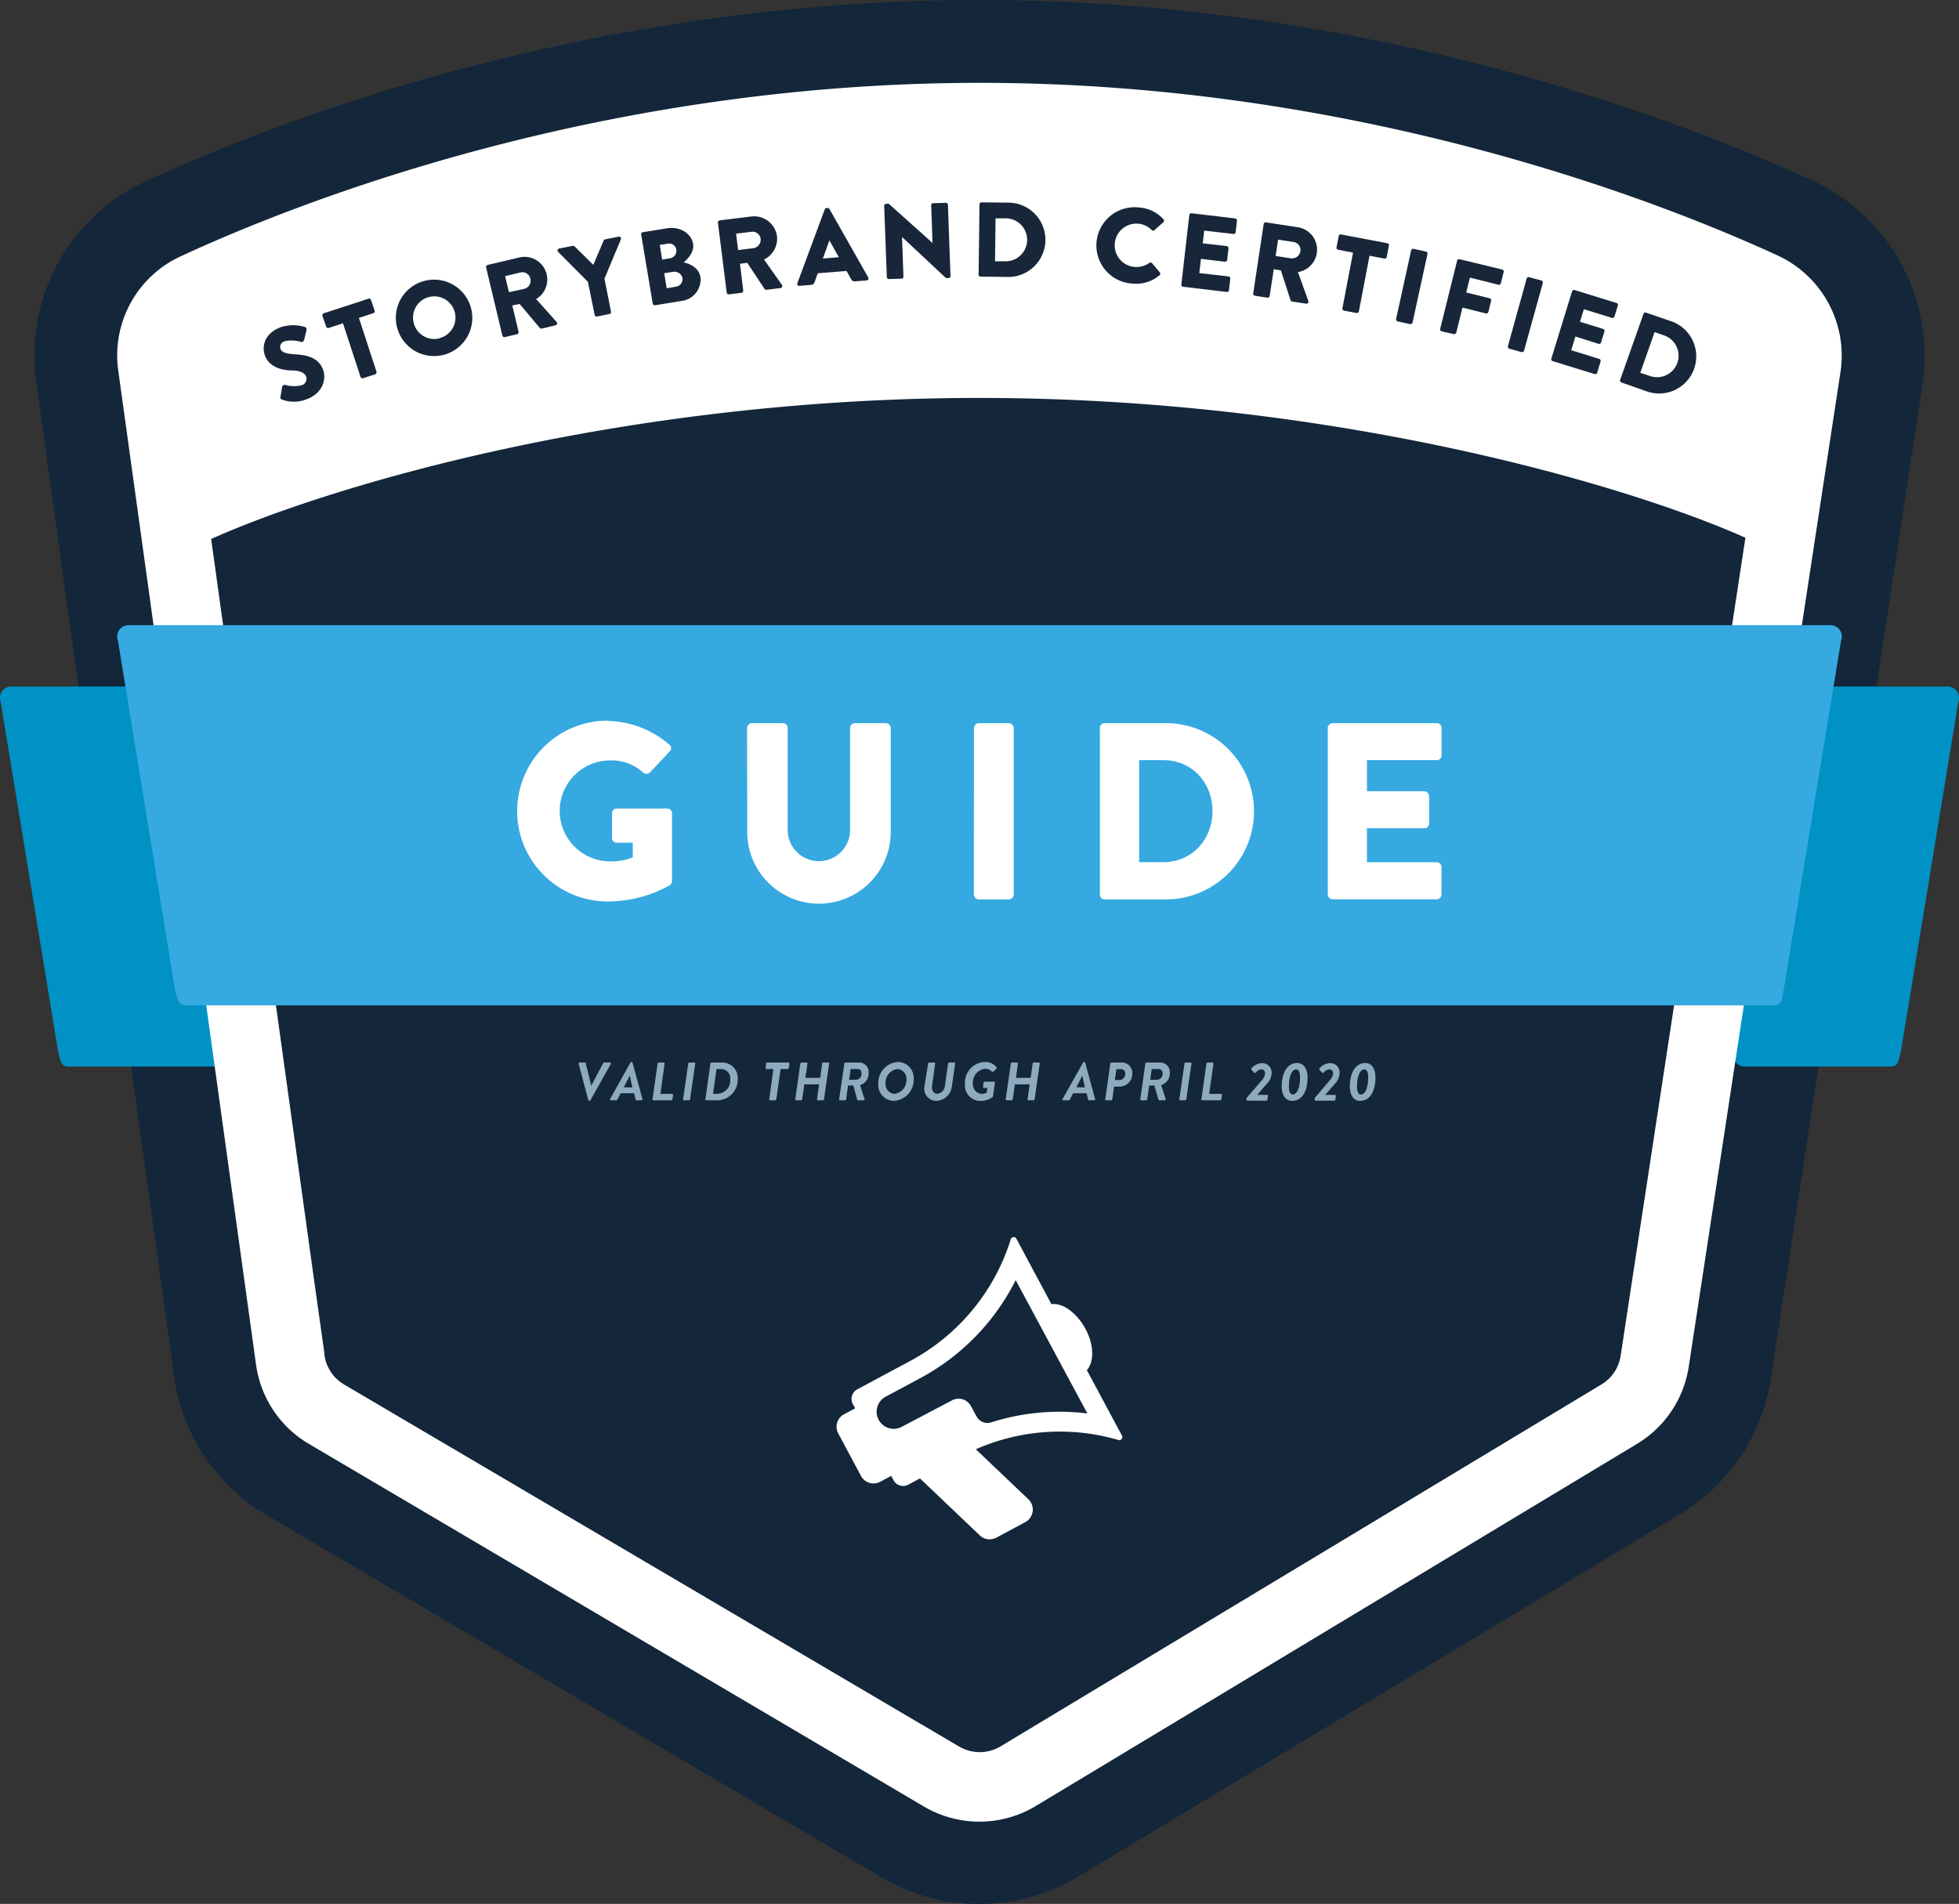<svg xmlns="http://www.w3.org/2000/svg" viewBox="0 0 378.34 367.73"><rect x="0" y="0" width="378.34" height="367.73" fill="#333333" stroke="none"/><defs><style>.cls-1{fill:#13263a;}.cls-2{fill:#0092c5;}.cls-3{fill:#fff;}.cls-4{fill:#8eaabe;}.cls-5{fill:#172639;}.cls-6{fill:#35a9e0;}</style></defs><g id="Layer_2" data-name="Layer 2"><g id="Layer_1-2" data-name="Layer 1"><path class="cls-1" d="M350.07,34.9h0C327.31,24.4,266.07,0,189.24,0c-77.18,0-138.31,24.45-161,35A36.94,36.94,0,0,0,7,73.77l26.62,192a36.93,36.93,0,0,0,17.93,26.89l118.72,69.95a37.14,37.14,0,0,0,38-.19L324.4,292.48A37,37,0,0,0,342,266.27l29.29-192A37.31,37.31,0,0,0,350.07,34.9Z"/><path class="cls-2" d="M344.35,135.6a2.19,2.19,0,0,1,1.95-3h29.95a2.2,2.2,0,0,1,1.95,3L367.13,203c-.45,1.86-.5,3-2,3H336.86a2.19,2.19,0,0,1-1.95-3Z"/><path class="cls-2" d="M34,135.6a2.19,2.19,0,0,0-2-3H2.09a2.19,2.19,0,0,0-1.95,3L11.21,203c.45,1.86.5,3,2,3h28.3a2.2,2.2,0,0,0,2-3Z"/><path class="cls-3" d="M343.39,49.38C321.58,39.33,262.91,16,189.24,16c-74,0-132.57,23.42-154.31,33.49A21.07,21.07,0,0,0,22.84,71.58l26.61,192A21.09,21.09,0,0,0,59.69,278.9l118.71,70a21.13,21.13,0,0,0,21.69-.11l116.07-69.92a21.1,21.1,0,0,0,10-15l29.29-192A21.3,21.3,0,0,0,343.39,49.38ZM313.06,261.44l-.07.41a7.81,7.81,0,0,1-3.71,5.55L193.21,337.32a7.86,7.86,0,0,1-8,0L66.46,267.41a7.84,7.84,0,0,1-3.8-5.69l0-.28L60.78,248.1l-20-144C63.29,94,120.15,76.86,189.17,76.86c68.07,0,125,16.78,147.92,27l-22,144.22Z"/><path class="cls-4" d="M111.76,205.49a.21.21,0,0,1,.2-.27h1a.16.16,0,0,1,.15.11l1.08,4.36h0l2.31-4.36a.23.23,0,0,1,.17-.11h1.17c.15,0,.2.13.13.27l-3.93,7a.22.22,0,0,1-.18.12h-.09a.16.16,0,0,1-.15-.12Z"/><path class="cls-4" d="M117.83,212.25l3.92-7a.19.19,0,0,1,.18-.12H122a.15.15,0,0,1,.15.12l1.92,7a.2.2,0,0,1-.2.27H123a.23.23,0,0,1-.27-.21l-.26-1.16h-2.6l-.6,1.16a.38.38,0,0,1-.34.21h-1C117.81,212.52,117.75,212.39,117.83,212.25Zm4.29-2.22-.49-2.28h0L120.47,210Z"/><path class="cls-4" d="M127,205.41a.22.22,0,0,1,.21-.19h1a.16.16,0,0,1,.15.19l-.82,5.86h2.3c.11,0,.16.09.15.2l-.12.85a.22.22,0,0,1-.21.2h-3.48a.16.16,0,0,1-.16-.2Z"/><path class="cls-4" d="M132.92,205.41a.21.21,0,0,1,.2-.19h1a.15.15,0,0,1,.15.19l-1,6.91a.22.22,0,0,1-.2.2h-1a.16.16,0,0,1-.15-.2Z"/><path class="cls-4" d="M137.2,205.41a.21.21,0,0,1,.2-.19h2.25a3,3,0,0,1,2.83,3.17,4,4,0,0,1-3.85,4.13h-2.27c-.09,0-.15-.09-.13-.2Zm1.5,5.84a2.56,2.56,0,0,0,2.33-2.77,1.78,1.78,0,0,0-1.65-2h-1l-.67,4.77Z"/><path class="cls-4" d="M149.36,206.47H148a.17.17,0,0,1-.15-.2l.12-.86a.22.22,0,0,1,.2-.19h4.14a.16.16,0,0,1,.16.19l-.13.86a.22.22,0,0,1-.21.2h-1.37l-.83,5.85a.22.22,0,0,1-.21.2h-1a.16.16,0,0,1-.15-.2Z"/><path class="cls-4" d="M154.57,205.41a.22.22,0,0,1,.21-.19h1a.17.17,0,0,1,.16.19l-.39,2.77h2.85l.38-2.77a.23.23,0,0,1,.21-.19h1a.17.17,0,0,1,.15.19l-1,6.91a.23.23,0,0,1-.21.2h-1c-.1,0-.16-.09-.15-.2l.41-2.88h-2.85l-.41,2.88a.22.22,0,0,1-.2.2h-1a.16.16,0,0,1-.14-.2Z"/><path class="cls-4" d="M163.07,205.41a.21.21,0,0,1,.19-.19H166a1.83,1.83,0,0,1,1.76,1.95,2.35,2.35,0,0,1-1.66,2.41l.86,2.67c0,.14,0,.27-.18.27h-1a.21.21,0,0,1-.23-.17l-.76-2.69h-1l-.38,2.66a.21.21,0,0,1-.2.2h-1a.16.16,0,0,1-.15-.2Zm2.23,3.14a1.13,1.13,0,0,0,1.09-1.22.78.78,0,0,0-.67-.86h-1.43l-.3,2.08Z"/><path class="cls-4" d="M173.52,205.11a3.09,3.09,0,0,1,2.94,3.27,4.06,4.06,0,0,1-3.91,4.25,3.08,3.08,0,0,1-2.93-3.24A4.06,4.06,0,0,1,173.52,205.11Zm1.53,3.44a1.88,1.88,0,0,0-1.68-2.08,2.65,2.65,0,0,0-2.34,2.74,1.86,1.86,0,0,0,1.67,2.06A2.63,2.63,0,0,0,175.05,208.55Z"/><path class="cls-4" d="M179.25,205.41a.23.23,0,0,1,.21-.19h1a.16.16,0,0,1,.15.19l-.6,4.27c-.13.89.29,1.57,1,1.57a1.65,1.65,0,0,0,1.48-1.56l.61-4.28a.22.22,0,0,1,.21-.19h1a.17.17,0,0,1,.16.19l-.62,4.35a3.16,3.16,0,0,1-3.06,2.87,2.36,2.36,0,0,1-2.24-2.87Z"/><path class="cls-4" d="M190.27,205.11a2.73,2.73,0,0,1,2.17,1,.22.22,0,0,1,0,.29l-.56.55a.25.25,0,0,1-.34,0,1.78,1.78,0,0,0-1.31-.52,2.65,2.65,0,0,0-2.34,2.78,1.89,1.89,0,0,0,1.62,2.07,2.17,2.17,0,0,0,1.07-.25l.12-.92H190a.16.16,0,0,1-.15-.19l.11-.81a.22.22,0,0,1,.21-.2H192a.17.17,0,0,1,.15.2l-.35,2.5a.48.48,0,0,1-.17.33,3.87,3.87,0,0,1-2.33.7,3,3,0,0,1-2.94-3.25A4,4,0,0,1,190.27,205.11Z"/><path class="cls-4" d="M195.22,205.41a.23.23,0,0,1,.21-.19h1a.16.16,0,0,1,.16.19l-.38,2.77h2.84l.39-2.77a.22.22,0,0,1,.21-.19h1a.17.17,0,0,1,.16.19l-1,6.91a.24.24,0,0,1-.21.2h-1c-.11,0-.16-.09-.15-.2l.41-2.88H196l-.41,2.88a.22.22,0,0,1-.21.2h-1a.16.16,0,0,1-.15-.2Z"/><path class="cls-4" d="M205.23,212.25l3.93-7a.18.18,0,0,1,.18-.12h.09a.16.16,0,0,1,.15.12l1.92,7a.21.21,0,0,1-.2.27h-.91c-.16,0-.24-.05-.27-.21l-.26-1.16h-2.6l-.61,1.16a.35.35,0,0,1-.33.21h-1C205.21,212.52,205.16,212.39,205.23,212.25Zm4.29-2.22-.49-2.28h0L207.88,210Z"/><path class="cls-4" d="M214.43,205.41a.22.22,0,0,1,.21-.19h2.23a2,2,0,0,1,1.81,2.08,2.45,2.45,0,0,1-2.45,2.57h-1.07l-.34,2.45a.23.23,0,0,1-.21.2h-1a.15.15,0,0,1-.15-.2Zm1.88,3.19a1.17,1.17,0,0,0,1-1.23.78.78,0,0,0-.71-.87h-1l-.29,2.1Z"/><path class="cls-4" d="M221.2,205.41a.22.22,0,0,1,.2-.19h2.76a1.83,1.83,0,0,1,1.76,1.95,2.35,2.35,0,0,1-1.66,2.41l.86,2.67c0,.14,0,.27-.18.27h-1a.21.21,0,0,1-.23-.17l-.76-2.69h-1l-.38,2.66a.21.21,0,0,1-.2.2h-1a.16.16,0,0,1-.15-.2Zm2.24,3.14a1.13,1.13,0,0,0,1.09-1.22.78.78,0,0,0-.67-.86h-1.43l-.3,2.08Z"/><path class="cls-4" d="M228.76,205.41a.22.22,0,0,1,.2-.19h1a.15.15,0,0,1,.15.19l-1,6.91a.22.22,0,0,1-.2.2h-1a.16.16,0,0,1-.15-.2Z"/><path class="cls-4" d="M233,205.41a.22.22,0,0,1,.21-.19h1a.16.16,0,0,1,.15.19l-.83,5.86h2.31c.1,0,.16.09.15.2l-.12.85a.22.22,0,0,1-.21.2h-3.48a.16.16,0,0,1-.16-.2Z"/><path class="cls-4" d="M240.73,212.32l0-.24,3-3.47a2.1,2.1,0,0,0,.59-1.25.74.74,0,0,0-.74-.83,1.76,1.76,0,0,0-1.09.66.19.19,0,0,1-.27,0l-.52-.58a.22.22,0,0,1,0-.27,2.86,2.86,0,0,1,2-1,1.79,1.79,0,0,1,1.88,2,2.83,2.83,0,0,1-.77,1.82l-2,2.31h1.91a.17.17,0,0,1,.15.2l-.1.72a.22.22,0,0,1-.2.2h-3.74C240.78,212.52,240.72,212.43,240.73,212.32Z"/><path class="cls-4" d="M247.53,209.85c0-2.73,1.15-4.54,3-4.54,1.21,0,2,1.08,2,2.77,0,2.73-1.07,4.55-3,4.55C248.27,212.63,247.53,211.53,247.53,209.85Zm3.55-1.74c0-1-.26-1.57-.74-1.57-.88,0-1.42,1.43-1.42,3.28,0,1,.25,1.57.74,1.57C250.54,211.39,251.08,210,251.08,208.11Z"/><path class="cls-4" d="M253.9,212.32l0-.24,2.95-3.47a2.11,2.11,0,0,0,.6-1.25.74.74,0,0,0-.74-.83,1.79,1.79,0,0,0-1.1.66.18.18,0,0,1-.26,0l-.52-.58a.19.19,0,0,1,0-.27,2.83,2.83,0,0,1,2-1,1.79,1.79,0,0,1,1.88,2,2.83,2.83,0,0,1-.77,1.82l-2,2.31h1.91c.09,0,.15.1.14.2l-.09.72a.23.23,0,0,1-.21.2H254C253.94,212.52,253.89,212.43,253.9,212.32Z"/><path class="cls-4" d="M260.69,209.85c0-2.73,1.15-4.54,3-4.54,1.21,0,1.95,1.08,1.95,2.77,0,2.73-1.07,4.55-3,4.55C261.43,212.63,260.69,211.53,260.69,209.85Zm3.55-1.74c0-1-.26-1.57-.74-1.57-.88,0-1.42,1.43-1.42,3.28,0,1,.25,1.57.74,1.57C263.7,211.39,264.24,210,264.24,208.11Z"/><path class="cls-5" d="M54.17,76.63l.32-1.93a.53.53,0,0,1,.62-.35,6.06,6.06,0,0,0,3.12.06,1.28,1.28,0,0,0,.91-1.63c-.3-.81-1.2-1.18-2.69-1.23-1.9,0-4.45-.59-5.29-2.9-.69-1.91.1-4.37,3.06-5.45a7.72,7.72,0,0,1,4.65-.05c.28.05.36.41.34.57l-.45,1.84c-.06.27-.34.56-.56.49A6.43,6.43,0,0,0,55,65.9a1.18,1.18,0,0,0-.86,1.42c.26.71,1,1,2.78,1.11s4.53.36,5.48,3c.72,2-.27,4.61-3.1,5.64a6.51,6.51,0,0,1-4.87.09C54.2,77,54.11,77,54.17,76.63Z"/><path class="cls-5" d="M66.24,62.44l-2.79.91A.4.4,0,0,1,63,63.1L62.27,61a.4.4,0,0,1,.25-.49l8.65-2.82a.39.39,0,0,1,.49.25L72.35,60a.38.38,0,0,1-.25.49l-2.78.91,3.39,10.4a.41.41,0,0,1-.25.49l-2.34.76a.4.4,0,0,1-.49-.25Z"/><path class="cls-5" d="M81.8,54.3a7.38,7.38,0,1,1-5.06,9.13A7.36,7.36,0,0,1,81.8,54.3Zm3.13,11a4.1,4.1,0,1,0-5-2.81A4.1,4.1,0,0,0,84.93,65.34Z"/><path class="cls-5" d="M93.88,51.65a.39.39,0,0,1,.29-.47l6-1.42a4.38,4.38,0,0,1,3.37,8l3.94,4.41a.39.39,0,0,1-.2.66l-2.65.63a.37.37,0,0,1-.36-.1l-3.91-4.65L98.94,59l1.21,5.08a.4.4,0,0,1-.28.47l-2.38.56a.37.37,0,0,1-.46-.28Zm7.41,4.13a1.63,1.63,0,0,0,1.13-2,1.57,1.57,0,0,0-1.87-1.16l-3,.71.74,3.11Z"/><path class="cls-5" d="M113.54,54.43l-5.78-5.82A.38.38,0,0,1,108,48l2.61-.52a.45.45,0,0,1,.36.11l3.61,3.57,2-4.68a.38.38,0,0,1,.28-.25l2.61-.52a.38.38,0,0,1,.44.52l-3.17,7.59L118,60.19a.4.4,0,0,1-.3.46l-2.39.48a.4.4,0,0,1-.46-.31Z"/><path class="cls-5" d="M123.83,45.3a.39.39,0,0,1,.32-.45l4.71-.76c2.39-.39,4.62.93,5,3,.25,1.56-1,2.92-1.83,3.58,1.15.27,2.94,1,3.25,2.86a4.18,4.18,0,0,1-3.78,4.61l-5,.82a.39.39,0,0,1-.44-.32Zm5.6,4.59a1.47,1.47,0,0,0,1.18-1.69A1.38,1.38,0,0,0,129,47.06l-1.58.25.46,2.83Zm1.16,5.48a1.49,1.49,0,0,0,1.21-1.72,1.63,1.63,0,0,0-1.88-1.14l-1.64.26.47,2.9Z"/><path class="cls-5" d="M138.65,43a.4.4,0,0,1,.34-.44l6.08-.74a4.46,4.46,0,0,1,5,3.85,4.51,4.51,0,0,1-2.51,4.46L151,55a.4.4,0,0,1-.27.64l-2.71.33a.38.38,0,0,1-.35-.15l-3.36-5.06-1.4.18.63,5.18a.42.42,0,0,1-.34.44l-2.42.29a.38.38,0,0,1-.43-.34Zm6.9,4.93a1.65,1.65,0,0,0,1.35-1.81,1.57,1.57,0,0,0-1.74-1.36l-3,.37.39,3.17Z"/><path class="cls-5" d="M154,54.68l5.29-14.26a.4.4,0,0,1,.33-.25l.2,0a.44.44,0,0,1,.37.2l7.5,13.23a.37.37,0,0,1-.31.56l-2.27.18c-.36,0-.54-.08-.75-.45l-.87-1.56-5.55.45-.61,1.69a.74.74,0,0,1-.69.55l-2.25.19A.37.37,0,0,1,154,54.68Zm8-5-1.82-3.25h0l-1.26,3.5Z"/><path class="cls-5" d="M170.76,39.75a.39.39,0,0,1,.37-.39h.52l8.45,7.57h0l-.26-7.27a.39.39,0,0,1,.37-.41l2.46-.08a.39.39,0,0,1,.4.37l.5,13.78a.4.4,0,0,1-.38.39h-.33a.63.63,0,0,1-.27-.1l-8.38-7.84h0l.27,7.64a.38.38,0,0,1-.37.41l-2.44.08a.4.4,0,0,1-.4-.37Z"/><path class="cls-5" d="M189.17,39.47a.39.39,0,0,1,.38-.39l5,.06a7.18,7.18,0,1,1-.17,14.35l-5-.07A.37.37,0,0,1,189,53Zm5,11a4.15,4.15,0,0,0,.1-8.3l-2,0-.1,8.3Z"/><path class="cls-5" d="M219.88,40.07a6.87,6.87,0,0,1,4.8,2.27.38.38,0,0,1,0,.57l-1.72,1.54a.36.36,0,0,1-.51,0,4.21,4.21,0,0,0-2.68-1.25,4.19,4.19,0,0,0-.6,8.36,4.35,4.35,0,0,0,2.81-.78.41.41,0,0,1,.53.06L224,52.62a.4.4,0,0,1-.06.55,7,7,0,0,1-5.11,1.61,7.38,7.38,0,1,1,1.1-14.71Z"/><path class="cls-5" d="M229.69,41.53a.39.39,0,0,1,.43-.34l8.43,1a.39.39,0,0,1,.34.44l-.25,2.22a.39.39,0,0,1-.43.34l-5.64-.65L232.28,47l4.64.53a.39.39,0,0,1,.34.43L237,50.21a.4.4,0,0,1-.43.34L231.94,50l-.32,2.75,5.64.64a.38.38,0,0,1,.34.43l-.25,2.22a.39.39,0,0,1-.43.35l-8.43-1a.39.39,0,0,1-.34-.43Z"/><path class="cls-5" d="M244.05,43.28a.39.39,0,0,1,.45-.33l6.05.93a4.38,4.38,0,0,1,.12,8.67l2,5.57a.38.38,0,0,1-.43.53l-2.69-.41a.4.4,0,0,1-.3-.23l-1.87-5.79L246,52l-.79,5.16a.4.4,0,0,1-.44.33l-2.41-.37a.39.39,0,0,1-.33-.44Zm5.31,6.62a1.65,1.65,0,0,0,1.79-1.39,1.57,1.57,0,0,0-1.31-1.77l-3-.46-.48,3.16Z"/><path class="cls-5" d="M261.31,48.79l-2.88-.55a.39.39,0,0,1-.31-.46l.42-2.19a.39.39,0,0,1,.45-.31l8.94,1.7a.39.39,0,0,1,.31.46l-.42,2.19a.39.39,0,0,1-.45.31l-2.88-.55-2.05,10.75a.4.4,0,0,1-.45.31L259.57,60a.4.4,0,0,1-.31-.45Z"/><path class="cls-5" d="M272.53,48.36a.4.4,0,0,1,.46-.3l2.4.53a.4.4,0,0,1,.3.46L272.8,62.3a.42.42,0,0,1-.47.3l-2.4-.52a.42.42,0,0,1-.3-.47Z"/><path class="cls-5" d="M281.41,50.35a.39.39,0,0,1,.47-.29l8.23,2a.4.4,0,0,1,.29.48l-.54,2.16a.39.39,0,0,1-.47.29l-5.51-1.37-.71,2.87,4.53,1.12a.4.4,0,0,1,.29.47l-.54,2.17a.41.41,0,0,1-.47.29l-4.54-1.13-1.19,4.83a.41.41,0,0,1-.47.29L278.43,64a.4.4,0,0,1-.29-.47Z"/><path class="cls-5" d="M294.84,53.8a.4.4,0,0,1,.48-.27l2.37.65a.4.4,0,0,1,.27.48l-3.62,13.07a.4.4,0,0,1-.48.27l-2.37-.65a.4.4,0,0,1-.27-.48Z"/><path class="cls-5" d="M303.61,56.27a.39.39,0,0,1,.49-.25l8.1,2.5a.38.38,0,0,1,.26.48l-.66,2.14a.4.4,0,0,1-.48.26l-5.43-1.68-.75,2.43,4.47,1.38a.41.41,0,0,1,.26.48l-.66,2.14a.4.4,0,0,1-.49.26L304.26,65l-.82,2.64,5.42,1.68a.38.38,0,0,1,.26.48L308.46,72a.38.38,0,0,1-.48.25l-8.11-2.5a.38.38,0,0,1-.26-.48Z"/><path class="cls-5" d="M317.41,60.62a.37.37,0,0,1,.47-.24L322.6,62a7.17,7.17,0,1,1-4.76,13.52l-4.72-1.66a.38.38,0,0,1-.22-.49Zm1.24,12a4.15,4.15,0,0,0,2.76-7.83l-1.86-.65L316.79,72Z"/><path class="cls-3" d="M203.07,251.9l-6.78-12.65a.57.57,0,0,0-.8-.24.54.54,0,0,0-.28.34,40.21,40.21,0,0,1-19.4,23.5l-10.24,5.49a2.1,2.1,0,0,0-.86,2.84l.45.84L163,273.16a2.73,2.73,0,0,0-1.11,3.7l4.4,8.22a2.74,2.74,0,0,0,3.7,1.12l2.13-1.14.45.84a2.1,2.1,0,0,0,2.84.86l2.26-1.21,11.56,11a2.75,2.75,0,0,0,3.21.43L198,294a2.76,2.76,0,0,0,.6-4.44l-10.14-9.64A40.2,40.2,0,0,1,216,278.13h0a.56.56,0,0,0,.44-.05.58.58,0,0,0,.24-.8l-6.78-12.65c1.45-1.6,1.4-4.92-.28-8S205.2,251.58,203.07,251.9ZM210,273a43.5,43.5,0,0,0-18.59,1.73,2.39,2.39,0,0,1-2.81-1.16l-1.09-2a2.69,2.69,0,0,0-3.64-1.1L174,275.66a3.3,3.3,0,0,1-3.11-5.81l6.71-3.6a43.77,43.77,0,0,0,18.56-19Z"/><path class="cls-6" d="M22.78,123.75a2.19,2.19,0,0,1,1.95-3H353.61a2.19,2.19,0,0,1,1.95,3l-11.07,67.43c-.3,1.87-.49,3-1.95,3H35.8c-1.46,0-1.55-1.48-2-3Z"/><path class="cls-3" d="M117.38,139.24a18.78,18.78,0,0,1,11.87,4.57.85.85,0,0,1,.1,1.31l-3.84,4.09a1,1,0,0,1-1.32,0,8.92,8.92,0,0,0-6.37-2.34,9.75,9.75,0,0,0,.05,19.5,11.56,11.56,0,0,0,4.33-.77v-2.83h-3.07a.88.88,0,0,1-.92-.87v-4.82a.89.89,0,0,1,.92-.92h9.78a.92.92,0,0,1,.88.92l0,13.09a1.23,1.23,0,0,1-.38.78,24.6,24.6,0,0,1-12.07,3.16,17.46,17.46,0,1,1,0-34.92Z"/><path class="cls-3" d="M144.28,140.6a1,1,0,0,1,.92-.93h6a.93.93,0,0,1,.92.93v19.7a6,6,0,1,0,12.06,0V140.6a.93.93,0,0,1,.93-.93h6a1,1,0,0,1,.92.93v20.08a13.86,13.86,0,0,1-27.72,0Z"/><path class="cls-3" d="M188.1,140.6a1,1,0,0,1,.92-.93h5.84a1,1,0,0,1,.92.93v32.19a1,1,0,0,1-.92.93H189a1,1,0,0,1-.92-.93Z"/><path class="cls-3" d="M212.42,140.6a.92.92,0,0,1,.87-.93h11.87a17,17,0,1,1,0,34.05H213.29a.92.92,0,0,1-.87-.93Zm12.25,25.92c5.5,0,9.49-4.33,9.49-9.87s-4-9.83-9.49-9.83H220v19.7Z"/><path class="cls-3" d="M256.43,140.6a.93.93,0,0,1,.92-.93h20.14a.92.92,0,0,1,.92.93v5.3a.91.91,0,0,1-.92.92H264v6h11.09a1,1,0,0,1,.92.93v5.3a.92.92,0,0,1-.92.92H264v6.57h13.47a.92.92,0,0,1,.92.92v5.3a.92.92,0,0,1-.92.93H257.35a.93.93,0,0,1-.92-.93Z"/></g></g></svg>